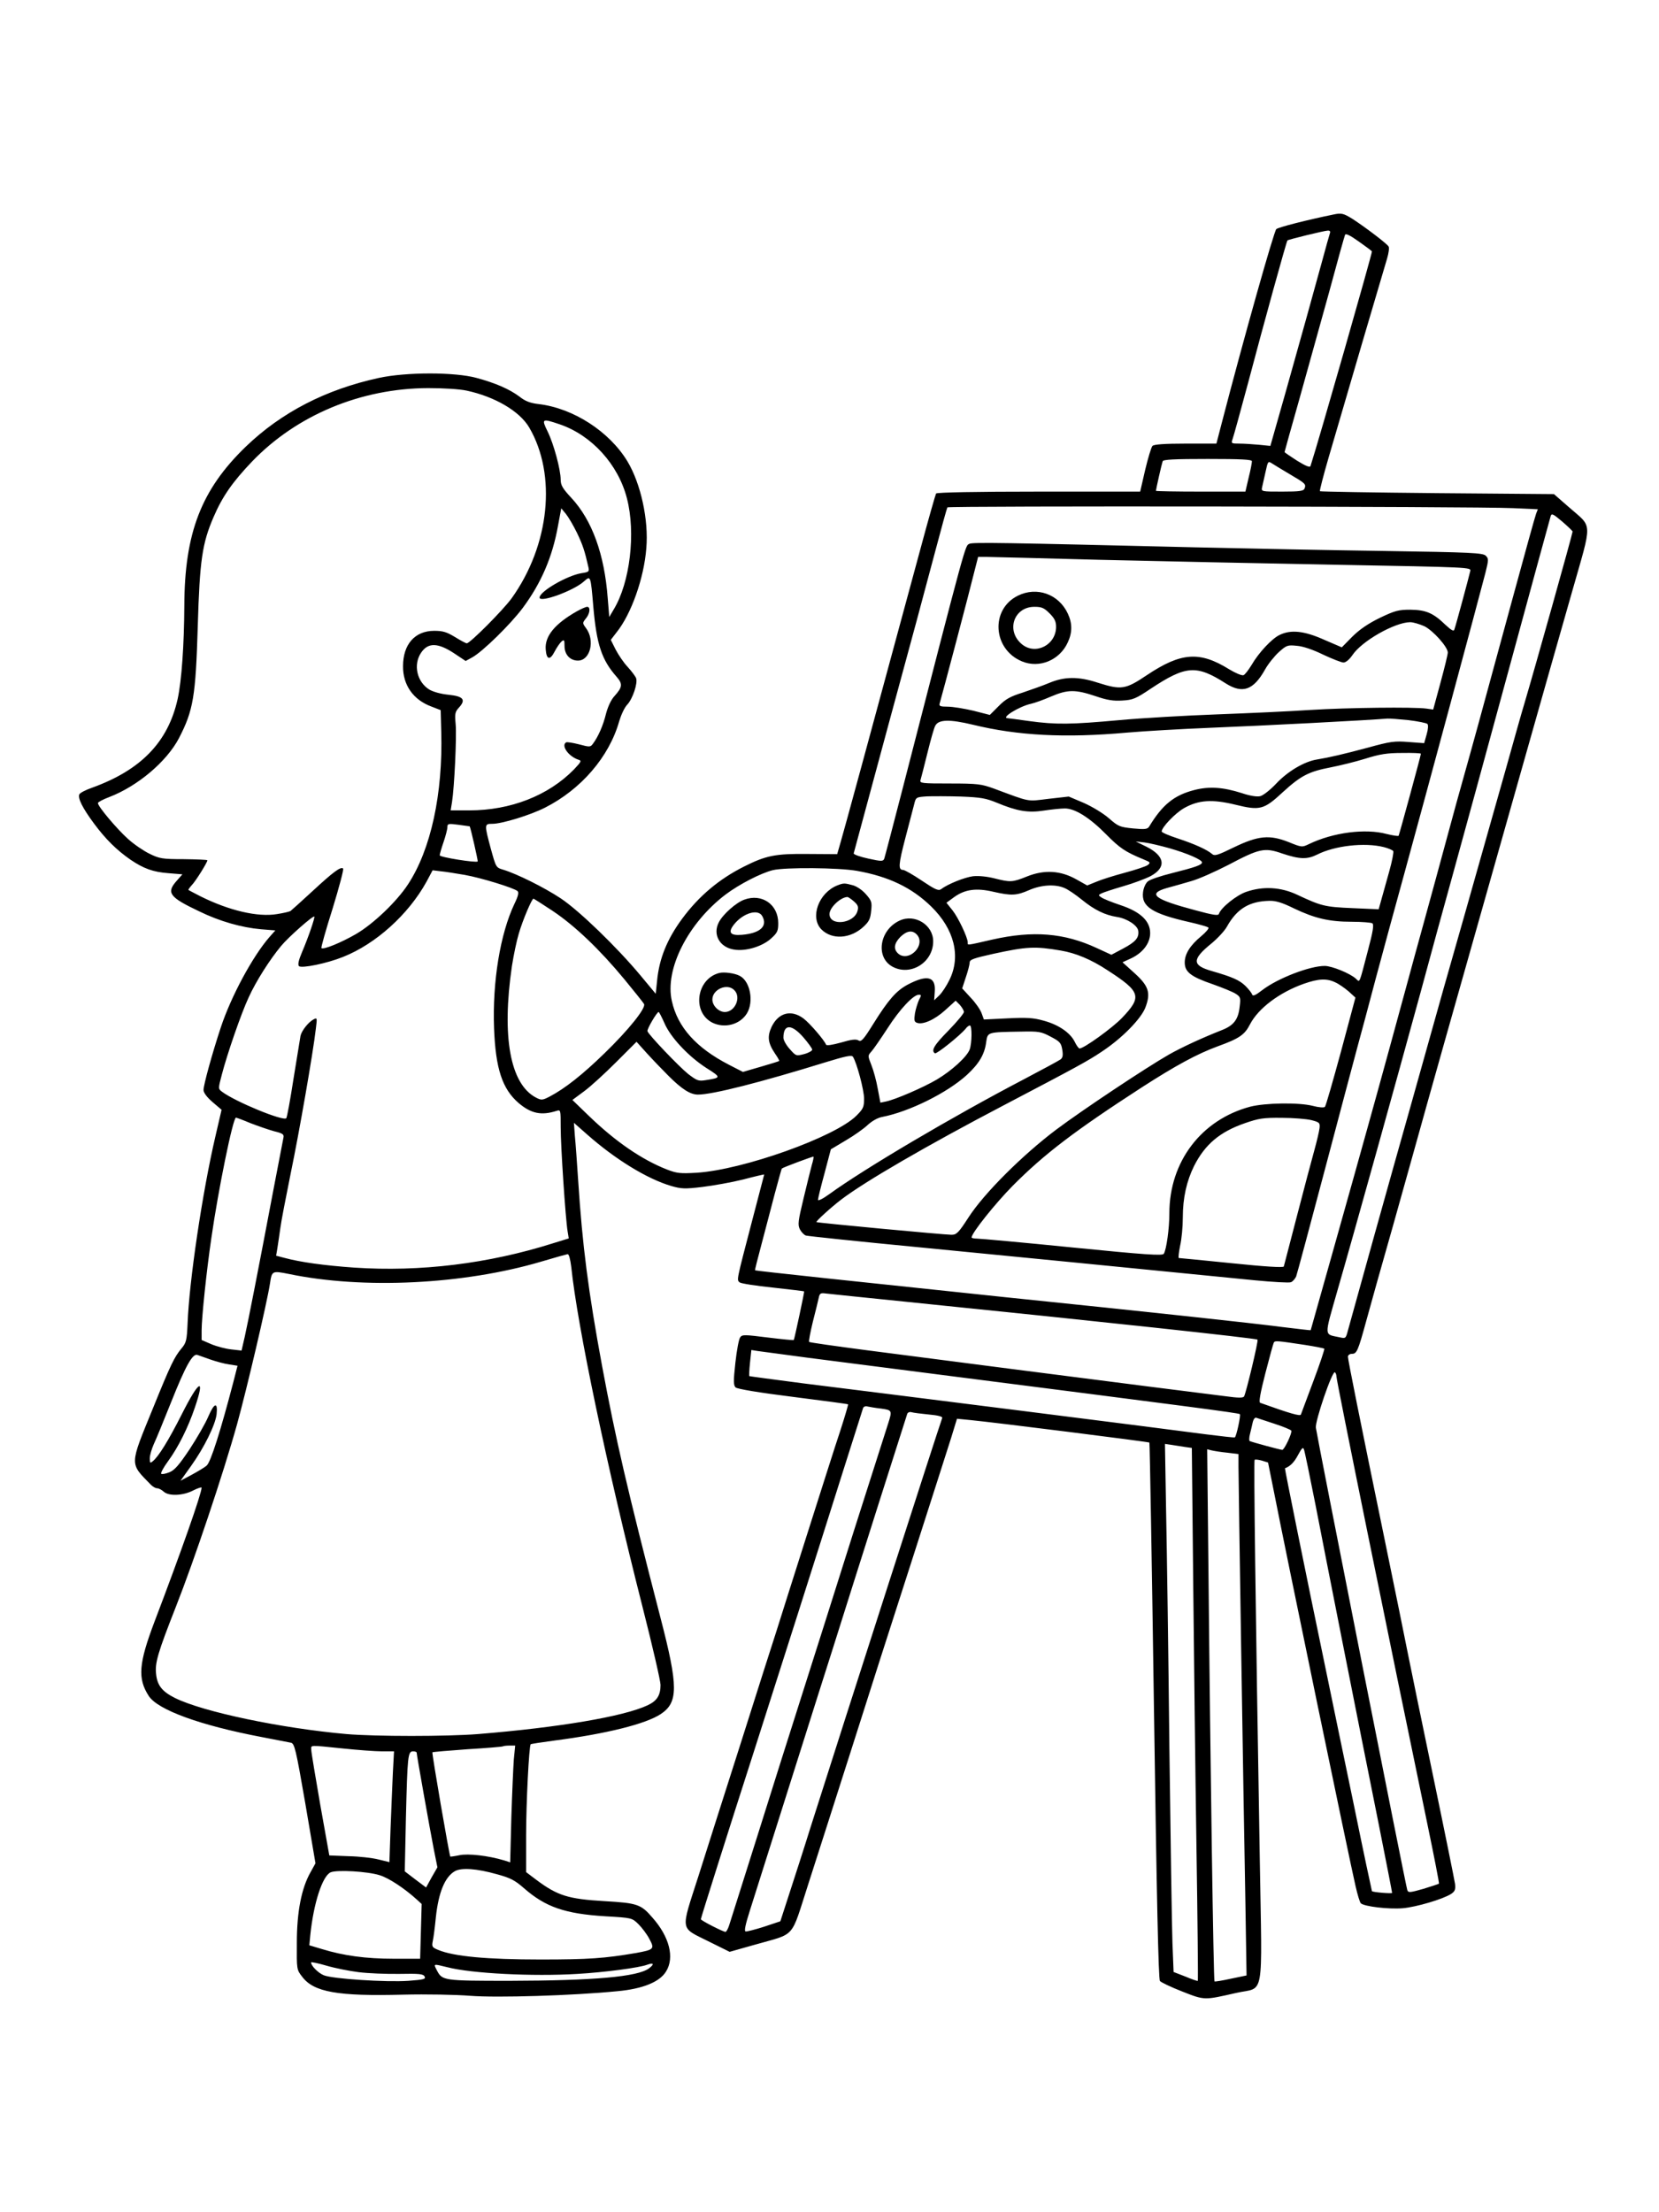 <?xml version="1.0" standalone="no"?>
<!DOCTYPE svg PUBLIC "-//W3C//DTD SVG 20010904//EN"
 "http://www.w3.org/TR/2001/REC-SVG-20010904/DTD/svg10.dtd">
<svg version="1.0" xmlns="http://www.w3.org/2000/svg"
 width="864pt" height="1152pt" viewBox="0 0 864 1152"
 preserveAspectRatio="xMidYMid meet">

<g transform="translate(0,1152) scale(0.1,-0.1)"
fill="#000000" stroke="none">
<path d="M6945 10403 c-137 -28 -286 -66 -298 -76 -12 -10 -168 -562 -284
-1009 l-28 -108 -160 0 c-109 0 -165 -4 -173 -12 -6 -6 -23 -62 -38 -125 l-26
-113 -528 0 c-327 0 -531 -4 -535 -10 -3 -5 -40 -134 -81 -287 -288 -1064
-398 -1467 -415 -1525 l-19 -66 -153 1 c-168 2 -218 -8 -331 -65 -132 -66
-237 -155 -324 -273 -78 -106 -119 -207 -130 -323 l-7 -67 -79 95 c-124 149
-321 339 -416 402 -86 57 -227 127 -299 149 -38 11 -38 12 -65 110 -34 127
-34 129 8 129 50 0 197 45 274 84 188 95 335 265 387 451 10 33 28 72 42 86
28 30 55 111 46 137 -3 9 -23 36 -44 59 -21 22 -49 64 -63 91 l-25 50 30 39
c76 94 143 282 155 438 13 147 -29 337 -98 452 -94 156 -283 278 -464 299 -43
5 -69 15 -99 39 -51 38 -123 70 -223 97 -113 31 -366 31 -509 0 -276 -60 -507
-179 -693 -358 -232 -224 -319 -450 -320 -829 -1 -202 -14 -391 -35 -486 -50
-223 -190 -368 -443 -460 -35 -12 -66 -28 -69 -36 -8 -21 17 -71 77 -152 61
-82 118 -138 190 -188 68 -46 117 -64 197 -70 l73 -6 -30 -34 c-55 -62 -38
-85 116 -158 108 -53 222 -85 323 -94 l75 -6 -31 -35 c-87 -100 -199 -307
-253 -470 -44 -133 -90 -299 -90 -326 0 -14 17 -37 47 -63 l47 -40 -32 -138
c-68 -291 -137 -756 -145 -975 -4 -88 -7 -100 -31 -129 -38 -45 -58 -87 -148
-309 -125 -306 -124 -287 -12 -402 10 -10 24 -18 32 -18 9 0 24 -8 35 -18 27
-24 101 -21 154 7 24 12 43 18 43 14 0 -30 -107 -335 -245 -697 -83 -219 -89
-297 -30 -388 48 -73 270 -153 585 -213 74 -14 144 -28 155 -30 19 -4 26 -33
75 -316 l53 -312 -26 -47 c-47 -83 -71 -206 -71 -366 -1 -140 -1 -141 28 -178
60 -80 186 -102 526 -93 120 3 274 0 349 -6 139 -11 534 1 767 24 131 12 220
48 253 103 45 72 17 181 -71 280 -60 70 -79 76 -251 86 -187 11 -243 28 -354
111 l-53 40 0 192 c0 164 15 466 24 474 2 2 56 10 122 19 270 35 476 86 555
138 92 61 92 143 -1 501 -176 681 -233 929 -304 1310 -72 389 -103 629 -125
970 -6 88 -13 191 -17 229 l-5 69 68 -60 c147 -130 313 -232 439 -269 52 -15
71 -16 162 -5 57 7 153 24 213 39 60 16 109 27 109 26 0 0 -29 -111 -64 -245
-81 -311 -80 -303 -64 -317 8 -6 86 -18 173 -27 88 -10 161 -18 163 -20 2 -2
-50 -246 -54 -253 -1 -2 -62 4 -135 13 -120 15 -134 16 -144 1 -7 -8 -18 -68
-25 -131 -11 -99 -10 -119 1 -130 9 -8 121 -27 298 -49 157 -20 286 -37 288
-39 1 -2 -17 -64 -41 -138 -25 -74 -101 -314 -171 -534 -70 -220 -142 -447
-160 -505 -19 -58 -100 -312 -180 -565 -81 -253 -183 -574 -227 -713 -95 -297
-100 -265 59 -345 l103 -51 131 37 c217 62 185 26 278 314 44 136 145 453 225
703 79 250 222 696 317 990 94 294 186 579 203 634 l30 98 71 -7 c125 -12 926
-113 931 -117 2 -3 13 -631 24 -1398 14 -968 23 -1397 31 -1406 6 -7 58 -32
117 -55 117 -46 113 -45 280 -7 150 34 135 -51 123 693 -23 1355 -32 2077 -27
2083 3 3 20 1 38 -4 l32 -10 29 -144 c66 -337 396 -1931 427 -2063 10 -44 22
-83 27 -88 17 -17 145 -32 218 -26 70 6 210 47 253 75 19 13 23 22 20 51 -3
20 -53 268 -112 551 -59 283 -120 580 -136 660 -16 80 -65 323 -110 540 -141
684 -200 980 -200 995 0 8 9 15 20 15 26 0 32 13 75 170 20 74 84 302 142 505
57 204 138 492 179 640 42 149 131 466 199 705 68 239 198 701 290 1025 92
325 209 738 261 919 108 380 110 335 -14 444 l-79 69 -607 5 c-334 3 -609 8
-612 10 -2 3 18 81 45 174 82 282 289 986 305 1038 8 27 12 55 8 62 -8 15
-122 101 -188 144 -47 29 -58 32 -99 23z m-19 -98 c-3 -8 -21 -73 -40 -143
-54 -198 -106 -383 -191 -686 l-79 -278 -60 6 c-32 3 -78 6 -102 6 -41 0 -43
1 -35 23 5 13 41 144 81 293 80 303 200 738 205 742 5 5 189 50 209 51 12 1
16 -4 12 -14z m219 -94 c3 -6 -278 -989 -320 -1118 -3 -9 -26 1 -70 28 -36 23
-65 43 -65 45 0 2 34 124 76 272 41 147 111 398 155 557 43 160 81 296 84 302
3 9 27 -3 69 -33 36 -25 68 -49 71 -53z m-4715 -725 c148 -32 276 -107 326
-192 144 -246 107 -612 -91 -889 -44 -61 -217 -235 -234 -235 -5 0 -33 15 -62
33 -43 26 -62 32 -108 32 -100 0 -162 -70 -162 -184 -1 -98 53 -175 147 -210
l49 -19 3 -113 c9 -322 -54 -613 -173 -794 -58 -89 -180 -206 -271 -259 -76
-44 -170 -83 -180 -73 -3 2 23 95 58 205 34 111 59 205 55 209 -12 12 -52 -18
-160 -118 -56 -52 -108 -98 -114 -103 -7 -4 -38 -11 -70 -16 -100 -17 -249 18
-398 92 -33 17 -62 32 -64 34 -1 1 7 13 19 26 20 21 80 117 80 128 0 3 -55 5
-123 6 -112 0 -127 3 -178 28 -31 15 -81 49 -112 77 -57 51 -157 169 -157 187
0 5 26 19 58 31 149 57 300 185 364 307 75 145 87 217 98 584 10 342 23 430
82 567 47 109 99 183 201 290 233 242 567 381 917 382 79 0 162 -5 200 -13z
m486 -176 c166 -57 304 -209 349 -385 47 -181 16 -439 -69 -579 l-23 -39 -8
98 c-17 228 -81 406 -190 523 -45 48 -55 66 -55 94 0 52 -36 186 -68 251 -33
67 -30 69 64 37z m3604 -192 c0 -7 -7 -46 -17 -85 l-17 -73 -233 0 c-128 0
-233 2 -233 4 0 7 30 140 35 154 3 9 59 12 235 12 177 0 230 -3 230 -12z m198
-68 c80 -47 85 -51 76 -74 -5 -13 -25 -16 -116 -16 -109 0 -110 0 -105 23 3
12 11 48 18 80 12 55 13 57 33 44 12 -8 54 -33 94 -57z m1159 -176 l132 -6 -9
-23 c-5 -13 -59 -207 -120 -432 -188 -692 -211 -774 -250 -913 -21 -74 -64
-229 -95 -345 -31 -115 -85 -313 -120 -440 -35 -126 -70 -255 -78 -285 -25
-93 -165 -605 -217 -790 -58 -210 -293 -1044 -294 -1047 -1 -1 -69 7 -151 17
-153 20 -671 76 -1440 155 -744 78 -1300 137 -1303 140 -1 1 14 62 34 136 19
74 51 192 69 263 19 70 35 130 37 131 6 6 162 64 165 62 1 -2 -2 -21 -9 -43
-6 -21 -25 -100 -43 -174 -29 -120 -31 -138 -19 -162 8 -15 22 -29 31 -32 10
-3 275 -31 588 -61 491 -48 1108 -108 1750 -172 94 -9 179 -14 188 -10 9 3 21
17 27 29 5 13 72 264 150 558 78 294 154 582 170 640 16 58 59 218 95 355 37
138 103 381 147 540 118 430 385 1421 424 1572 17 68 17 74 2 89 -15 15 -74
18 -535 25 -285 4 -727 13 -983 19 -996 24 -1156 27 -1172 18 -22 -11 -13 24
-347 -1274 -50 -193 -93 -358 -96 -366 -6 -14 -15 -14 -83 1 -42 9 -76 21 -76
27 1 5 83 308 182 674 100 366 208 767 241 893 33 125 62 230 65 235 5 8 2748
5 2943 -4z m-4872 -129 c30 -63 40 -93 59 -177 6 -25 3 -27 -37 -33 -75 -13
-217 -95 -217 -127 0 -29 179 36 232 85 34 30 34 32 48 -133 17 -196 44 -277
121 -364 33 -38 31 -54 -11 -101 -17 -18 -34 -54 -44 -92 -15 -62 -41 -120
-68 -156 -13 -18 -17 -18 -73 -3 -32 8 -62 13 -67 10 -27 -17 13 -73 64 -90
18 -5 16 -10 -23 -51 -133 -136 -330 -213 -545 -213 l-97 0 7 43 c12 74 25
343 19 406 -5 54 -3 64 16 85 39 42 25 60 -52 68 -41 4 -80 15 -101 27 -65 40
-85 130 -43 192 37 55 89 53 178 -7 l54 -36 33 18 c54 29 201 173 265 259 95
128 154 264 183 427 l17 91 24 -29 c13 -16 39 -60 58 -99z m5185 7 c0 -11
-194 -703 -250 -892 -16 -52 -58 -203 -95 -335 -37 -132 -134 -474 -215 -760
-82 -286 -158 -556 -170 -600 -12 -44 -64 -228 -115 -410 -90 -317 -301 -1074
-325 -1163 -11 -42 -12 -43 -43 -36 -83 18 -82 -4 -11 246 78 269 309 1099
433 1553 49 182 126 463 171 625 45 162 176 642 291 1065 115 424 212 778 215
788 5 15 14 10 60 -29 30 -26 54 -49 54 -52z m-2470 -147 c300 -7 859 -19
1243 -26 698 -13 699 -13 694 -33 -6 -27 -76 -287 -83 -305 -3 -10 -16 -3 -47
26 -63 61 -101 77 -182 78 -62 0 -80 -5 -158 -42 -61 -30 -104 -59 -144 -98
l-55 -56 -93 40 c-103 46 -172 53 -230 25 -41 -19 -110 -93 -147 -157 -16 -26
-34 -50 -42 -53 -9 -3 -42 11 -75 31 -153 95 -250 88 -427 -30 -113 -76 -134
-79 -257 -40 -101 33 -173 32 -252 -1 -33 -14 -96 -36 -140 -51 -64 -20 -89
-34 -125 -71 l-45 -45 -86 22 c-47 11 -107 21 -133 21 -40 0 -47 3 -42 18 10
32 159 596 179 680 l21 82 41 0 c22 0 285 -7 585 -15z m1698 -346 c46 -23 122
-108 122 -137 0 -10 -17 -80 -38 -157 l-38 -140 -35 5 c-64 9 -413 5 -604 -7
-104 -7 -323 -17 -485 -23 -162 -6 -392 -19 -510 -30 -254 -23 -329 -24 -470
-5 -58 8 -108 15 -112 15 -38 1 61 62 121 75 19 4 66 21 105 38 87 37 126 37
231 2 61 -21 93 -26 140 -23 55 3 71 10 147 61 184 122 239 126 392 28 87 -55
144 -35 204 72 16 29 49 70 72 91 40 36 46 38 94 33 31 -2 84 -20 137 -46 47
-22 95 -41 106 -41 12 0 30 15 46 38 48 73 220 171 301 172 16 0 49 -10 74
-21z m-83 -489 c49 -6 94 -15 99 -20 5 -5 4 -27 -4 -54 l-13 -46 -81 6 c-73 6
-95 3 -211 -29 -131 -35 -200 -51 -266 -62 -65 -10 -152 -61 -212 -125 -31
-33 -69 -63 -84 -66 -16 -4 -52 1 -96 16 -98 31 -169 36 -247 16 -105 -27
-166 -76 -235 -190 -9 -14 -21 -16 -84 -10 -69 7 -77 10 -126 53 -30 26 -86
60 -131 80 l-78 33 -106 -12 c-115 -14 -91 -18 -285 54 -64 23 -83 26 -228 26
-146 0 -158 1 -153 18 3 9 19 73 36 141 17 69 35 133 41 142 17 33 75 34 196
5 234 -57 480 -70 803 -41 91 8 284 19 430 25 280 11 818 39 925 48 11 1 60
-3 110 -8z m65 -175 c0 -9 -112 -419 -116 -427 -2 -3 -30 1 -62 9 -111 30
-279 8 -404 -52 -37 -18 -38 -18 -107 10 -99 39 -158 34 -286 -28 -86 -42
-100 -46 -114 -33 -26 22 -90 51 -178 80 -46 15 -83 31 -83 36 0 22 71 96 117
122 75 42 145 47 265 18 130 -32 150 -27 249 65 94 86 135 107 249 129 47 9
128 29 180 45 76 24 114 30 193 30 53 1 97 -1 97 -4z m-2209 -255 c106 -44
163 -54 246 -41 40 6 88 11 109 11 53 0 129 -48 215 -135 70 -71 99 -91 194
-130 37 -15 38 -17 22 -30 -10 -7 -64 -25 -120 -40 -56 -15 -123 -36 -148 -47
l-47 -19 -57 32 c-82 46 -166 51 -256 15 -77 -31 -87 -31 -170 -10 -40 10 -82
14 -112 11 -44 -6 -130 -40 -167 -68 -13 -9 -32 0 -99 45 -46 31 -90 56 -98
56 -26 0 -24 28 12 166 20 77 41 156 46 176 9 37 10 37 67 41 31 1 111 1 177
-1 103 -4 130 -9 186 -32z m-2745 -123 c5 -7 44 -180 42 -183 -9 -8 -198 22
-198 32 0 6 9 37 20 69 11 32 20 67 20 78 0 18 5 19 58 12 31 -4 57 -8 58 -8z
m3644 -114 c94 -27 170 -60 170 -74 0 -13 -34 -25 -157 -56 -57 -14 -113 -33
-124 -42 -12 -9 -23 -33 -26 -56 -10 -76 47 -113 242 -157 49 -11 94 -24 98
-28 5 -4 -12 -24 -37 -45 -57 -47 -86 -92 -86 -137 0 -49 31 -74 145 -113 53
-19 108 -41 122 -51 23 -15 25 -20 19 -67 -7 -66 -31 -97 -92 -121 -104 -41
-208 -89 -277 -128 -120 -69 -444 -284 -587 -391 -175 -132 -374 -330 -455
-455 -53 -82 -63 -92 -90 -92 -36 0 -699 62 -703 66 -5 3 77 78 130 118 122
93 444 280 843 489 387 203 441 232 515 282 103 68 202 169 225 228 29 76 18
112 -56 179 l-63 57 35 16 c68 29 109 81 109 136 0 63 -51 111 -153 145 -45
15 -90 33 -100 40 -18 12 -18 13 0 22 10 5 61 22 113 37 52 15 116 39 143 53
83 45 74 105 -23 153 l-55 27 45 -5 c25 -3 83 -17 130 -30z m1116 6 c24 -6 47
-16 50 -21 3 -5 -6 -53 -21 -106 -15 -53 -33 -119 -41 -147 l-14 -50 -137 6
c-144 6 -162 11 -288 70 -85 40 -177 45 -264 15 -51 -17 -133 -83 -143 -115
-3 -10 -28 -7 -123 19 -215 57 -252 86 -147 116 31 8 89 25 127 36 39 11 124
49 190 83 165 87 190 93 284 60 90 -30 129 -31 181 -5 91 46 246 64 346 39z
m-2743 -124 c164 -29 286 -87 387 -186 120 -117 155 -259 95 -381 -15 -31 -39
-68 -54 -82 l-26 -25 3 43 c7 81 -38 93 -142 38 -59 -32 -100 -79 -178 -204
-51 -82 -63 -95 -77 -86 -13 8 -37 5 -91 -11 -47 -13 -76 -17 -78 -11 -8 22
-83 110 -117 136 -64 48 -130 31 -166 -42 -24 -51 -20 -85 17 -140 14 -20 24
-38 22 -39 -2 -2 -45 -15 -96 -30 l-93 -27 -72 37 c-171 88 -268 196 -298 332
-38 166 84 406 280 555 72 54 185 112 247 127 65 15 342 13 437 -4z m-2043
-21 c85 -15 254 -67 275 -84 8 -7 4 -26 -16 -67 -74 -156 -115 -405 -106 -648
8 -210 43 -316 128 -389 65 -55 118 -66 197 -41 22 7 22 6 22 -86 0 -97 25
-475 36 -541 l6 -37 -81 -25 c-338 -107 -693 -150 -1036 -127 -156 11 -280 28
-365 51 l-42 11 7 42 c4 23 10 69 15 102 4 33 29 161 54 285 44 212 116 624
131 754 7 56 7 58 -13 47 -26 -14 -61 -58 -67 -85 -2 -12 -18 -111 -36 -221
-17 -110 -34 -203 -38 -208 -16 -17 -266 86 -335 138 -20 15 -20 16 -1 88 27
105 101 320 140 403 38 84 110 197 169 268 39 47 166 159 173 153 4 -5 -31
-108 -64 -185 -18 -42 -23 -66 -16 -73 13 -13 146 14 230 48 171 68 340 221
434 391 l32 60 41 -5 c23 -2 79 -11 126 -19z m3123 -68 c18 -7 59 -35 91 -61
65 -53 120 -80 183 -90 53 -8 107 -44 111 -72 5 -36 -14 -58 -78 -92 l-62 -33
-76 35 c-170 79 -332 92 -545 44 -139 -32 -127 -30 -127 -14 -1 26 -49 128
-79 166 l-32 40 41 30 c56 40 115 48 204 27 93 -21 120 -20 186 9 62 27 134
32 183 11z m-2664 -120 c115 -77 244 -200 373 -356 52 -63 98 -121 102 -128
12 -20 -80 -135 -206 -257 -113 -110 -205 -183 -285 -225 -38 -20 -44 -20 -71
-6 -135 70 -180 317 -126 685 9 58 25 134 36 170 21 72 68 181 76 181 3 0 48
-29 101 -64z m3861 13 c107 -51 182 -69 300 -69 52 0 100 -4 107 -8 9 -6 4
-41 -23 -142 -47 -179 -41 -166 -62 -147 -30 28 -126 67 -163 67 -78 0 -244
-64 -324 -125 -36 -28 -50 -34 -54 -24 -2 8 -18 28 -35 45 -31 30 -66 46 -177
78 -101 29 -102 60 -1 142 33 27 70 67 82 89 52 93 117 132 221 134 33 1 66
-9 129 -40z m-1215 -219 c77 -13 157 -46 242 -102 175 -113 182 -138 76 -249
-50 -52 -198 -159 -221 -159 -4 0 -16 16 -25 35 -23 47 -84 89 -162 110 -53
15 -88 17 -188 12 l-123 -6 -12 33 c-7 19 -32 55 -57 81 l-44 48 19 58 c11 32
20 67 20 77 0 15 20 22 123 45 175 38 217 40 352 17z m1430 -166 c18 -8 49
-30 69 -47 l35 -32 -75 -280 c-42 -154 -79 -284 -84 -289 -5 -5 -32 -3 -62 5
-74 19 -248 16 -327 -4 -255 -68 -421 -287 -421 -555 0 -78 -15 -188 -29 -211
-7 -11 -96 -5 -477 33 -258 26 -481 46 -496 46 -16 0 -28 3 -28 6 0 23 124
178 215 270 164 165 323 286 672 512 177 114 288 174 394 213 113 41 141 60
169 115 43 83 153 166 280 211 77 27 120 29 165 7z m-2169 -91 c-7 -16 -17
-47 -21 -70 -5 -35 -4 -44 10 -49 31 -12 93 16 148 66 l54 49 22 -22 c11 -13
21 -29 21 -37 0 -7 -36 -51 -80 -96 -76 -77 -92 -105 -71 -119 9 -5 129 91
160 128 7 10 17 17 22 17 12 0 11 -92 -1 -125 -14 -38 -93 -110 -170 -156 -71
-42 -217 -105 -266 -115 l-29 -6 -14 74 c-7 40 -22 95 -33 122 -19 48 -19 49
0 70 11 12 48 66 84 121 64 100 135 175 163 175 14 0 14 -3 1 -27z m-1326
-120 c31 -74 125 -174 218 -234 79 -50 79 -51 -4 -64 -37 -6 -45 -2 -91 33
-48 39 -205 203 -211 222 -4 10 49 100 58 100 3 0 16 -26 30 -57z m724 -75
c25 -29 46 -58 46 -64 0 -6 -19 -17 -42 -23 -42 -11 -43 -10 -75 26 -18 20
-33 46 -33 59 0 72 42 73 104 2z m1287 4 c48 -25 55 -32 61 -67 5 -30 3 -43
-9 -52 -8 -6 -95 -53 -192 -104 -371 -194 -830 -465 -1013 -598 -33 -24 -58
-36 -58 -29 0 7 15 69 34 138 l33 125 77 46 c43 25 94 61 115 81 23 21 53 38
77 42 139 27 337 125 439 218 63 58 93 107 101 172 8 52 5 51 180 54 94 2 106
0 155 -26z m-1990 -204 c70 -70 114 -98 154 -98 76 0 324 63 670 170 98 30
131 37 137 27 20 -31 58 -173 58 -218 0 -44 -4 -53 -40 -89 -111 -111 -591
-282 -832 -297 -86 -5 -103 -3 -155 17 -132 52 -268 146 -404 277 l-88 85 62
46 c34 25 109 94 167 152 l105 105 54 -60 c30 -33 81 -86 112 -117z m-2176
-247 c39 -15 94 -34 123 -42 45 -11 52 -16 48 -34 -2 -11 -25 -130 -51 -265
-80 -423 -133 -693 -150 -769 l-17 -74 -53 6 c-29 3 -75 15 -104 27 l-51 22 0
50 c0 64 25 307 51 483 35 245 112 625 128 625 3 0 38 -13 76 -29z m5525 16
c42 -11 45 -14 42 -42 -2 -17 -14 -68 -27 -115 -13 -47 -54 -200 -90 -340 -36
-140 -68 -260 -69 -265 -2 -7 -98 -1 -272 17 -148 15 -272 27 -275 27 -3 1 0
29 7 64 8 34 14 100 14 147 0 103 20 190 59 269 57 112 134 177 264 222 72 25
96 29 192 28 61 0 130 -6 155 -12z m-3855 -764 c32 -308 185 -1039 371 -1770
52 -204 94 -387 94 -407 0 -54 -18 -83 -67 -106 -125 -59 -465 -116 -883 -150
-163 -13 -534 -13 -686 0 -338 30 -746 115 -893 188 -66 33 -92 65 -98 124 -7
58 9 112 103 351 95 241 246 690 319 952 50 181 155 628 171 731 10 67 11 67
98 50 388 -81 911 -55 1314 64 70 21 132 38 138 39 7 1 14 -26 19 -66z m1755
-183 c1004 -102 1812 -189 1819 -196 6 -5 -60 -279 -70 -296 -5 -8 -30 -8 -95
1 -49 6 -231 29 -404 51 -361 46 -1039 133 -1468 189 -160 21 -295 40 -298 43
-3 3 6 50 19 104 14 55 28 111 31 126 5 24 10 26 39 22 17 -2 210 -22 427 -44z
m2069 -224 c51 -8 95 -17 98 -19 2 -3 -23 -79 -57 -169 -33 -89 -63 -168 -65
-174 -3 -10 -56 5 -212 61 -8 2 0 49 27 154 21 82 41 154 44 160 7 10 13 10
165 -13z m-2594 -66 c127 -16 460 -59 740 -95 1211 -155 1507 -193 1512 -199
6 -6 -18 -116 -26 -121 -4 -2 -71 6 -151 16 -80 11 -521 67 -980 125 -459 58
-961 121 -1115 140 -154 20 -281 37 -283 38 -1 2 0 33 4 70 l7 66 31 -5 c17
-2 135 -18 261 -35z m-3108 -10 c29 -10 72 -22 96 -25 l44 -7 -22 -86 c-65
-249 -118 -418 -139 -434 -11 -10 -47 -31 -78 -48 l-58 -31 55 77 c68 95 126
213 133 269 7 66 -12 61 -43 -11 -15 -36 -59 -112 -97 -170 -54 -81 -78 -109
-104 -120 -19 -8 -39 -12 -44 -9 -5 3 11 33 36 67 52 71 104 175 139 279 55
161 22 144 -69 -37 -70 -138 -120 -218 -150 -243 -14 -12 -16 -10 -16 15 0 16
10 49 21 74 12 25 52 123 90 218 76 191 113 257 138 246 9 -3 39 -14 68 -24z
m5863 -87 c0 -24 277 -1384 474 -2333 35 -168 62 -307 60 -309 -2 -2 -39 -14
-81 -27 -71 -20 -79 -21 -84 -6 -7 17 -468 2350 -476 2407 -5 34 85 297 99
289 4 -3 8 -12 8 -21z m-2372 -168 c58 -8 59 -10 38 -76 -8 -24 -89 -278 -180
-564 -90 -286 -210 -664 -266 -840 -56 -176 -163 -513 -237 -750 -75 -236
-140 -445 -146 -462 -6 -18 -14 -33 -19 -33 -12 0 -128 59 -128 66 0 6 143
459 275 869 111 346 350 1097 469 1475 53 168 99 311 101 318 3 7 13 11 22 8
10 -2 42 -8 71 -11z m250 -31 c47 -4 72 -11 69 -18 -22 -60 -499 -1544 -684
-2126 -35 -113 -86 -270 -112 -350 l-47 -145 -84 -28 c-47 -15 -90 -26 -97
-25 -8 2 -1 36 22 108 18 58 88 278 155 490 67 212 137 432 155 490 18 58 72
227 119 375 133 423 386 1219 391 1233 3 7 13 11 22 8 10 -3 51 -8 91 -12z
m1799 -48 c46 -15 85 -31 88 -36 6 -10 -36 -100 -47 -100 -10 0 -161 41 -170
46 -3 2 -3 19 2 37 4 17 11 45 14 60 4 17 12 27 19 24 7 -2 49 -16 94 -31z
m-466 -121 l36 -5 7 -688 c4 -378 11 -1001 17 -1386 6 -384 9 -699 7 -701 -2
-2 -31 8 -64 22 l-62 24 -6 152 c-3 84 -10 544 -16 1022 -5 479 -13 1029 -17
1223 l-6 353 34 -5 c19 -3 50 -8 70 -11z m679 -296 c56 -289 221 -1125 331
-1672 38 -191 69 -350 69 -354 0 -5 -100 3 -105 9 -1 2 -44 203 -94 448 -51
245 -115 553 -142 685 -107 513 -219 1068 -217 1069 27 10 48 31 68 69 20 37
26 43 31 29 4 -10 30 -137 59 -283z m-457 266 l57 -7 0 -67 c0 -74 25 -1688
36 -2272 l6 -376 -82 -17 c-45 -10 -83 -16 -85 -14 -5 4 -22 1145 -31 2102
l-7 669 24 -6 c13 -3 50 -9 82 -12z m-4608 -1540 c77 -8 169 -15 204 -15 l63
0 -6 -112 c-3 -62 -8 -192 -12 -289 l-6 -176 -57 14 c-31 8 -101 16 -156 17
l-100 4 -47 263 c-25 145 -47 274 -47 287 -1 26 -13 25 164 7z m891 -57 c-3
-40 -9 -177 -13 -304 l-6 -232 -31 10 c-83 25 -189 37 -234 27 -24 -5 -46 -8
-47 -7 -5 7 -97 539 -93 543 2 2 85 9 183 16 99 6 182 13 184 15 2 2 18 4 34
4 l30 0 -7 -72z m-506 35 c0 -12 68 -394 89 -502 l19 -95 -30 -52 -29 -53 -56
42 -55 42 6 280 c8 321 10 345 37 345 11 0 19 -3 19 -7z m418 -633 c70 -19 93
-31 140 -72 113 -99 214 -134 426 -147 137 -8 137 -8 171 -41 18 -18 44 -52
57 -77 28 -52 24 -56 -69 -73 -164 -28 -246 -34 -498 -34 -279 0 -452 16 -533
50 -32 13 -34 17 -28 47 4 17 11 73 16 124 14 129 47 209 99 239 34 19 113 14
219 -16z m-611 -5 c47 -14 129 -68 194 -127 l25 -23 -4 -142 -4 -143 -138 0
c-145 0 -261 16 -372 50 l-67 20 5 53 c17 166 63 308 106 327 32 14 192 5 255
-15z m-109 -505 c48 -6 143 -10 211 -9 103 2 125 0 132 -13 8 -14 -3 -17 -84
-23 -115 -8 -395 10 -441 29 -29 12 -66 49 -66 67 0 3 36 -4 80 -17 44 -13
120 -28 168 -34z m1512 20 c-58 -44 -287 -64 -725 -65 -347 0 -352 1 -380 55
-18 35 -20 34 54 16 126 -33 446 -49 678 -35 139 8 323 32 364 48 34 12 38 3
9 -19z"/>
<path d="M3003 8336 c-114 -65 -166 -129 -161 -197 4 -55 22 -60 47 -11 11 21
27 44 35 51 14 12 16 9 16 -23 0 -45 29 -76 70 -76 64 0 90 105 42 169 -19 26
-19 27 -1 50 22 26 25 61 7 61 -7 0 -32 -11 -55 -24z"/>
<path d="M5301 8418 c-144 -71 -131 -279 21 -342 91 -38 197 6 239 99 24 51
24 99 0 150 -47 101 -161 142 -260 93z m165 -92 c26 -26 34 -42 34 -70 0 -95
-108 -150 -179 -90 -83 70 -41 194 66 194 38 0 50 -5 79 -34z"/>
<path d="M4360 6909 c-97 -39 -143 -167 -82 -229 55 -55 151 -49 219 14 29 27
36 41 40 83 5 45 2 53 -27 86 -18 21 -47 41 -68 47 -44 12 -49 12 -82 -1z m86
-82 c22 -19 26 -29 20 -50 -17 -67 -146 -82 -146 -17 0 33 55 86 92 89 4 1 19
-9 34 -22z"/>
<path d="M3876 6835 c-42 -15 -110 -75 -132 -117 -34 -64 4 -132 80 -143 61
-10 148 17 193 59 32 29 36 39 36 79 0 97 -85 156 -177 122z m94 -86 c29 -52
-11 -89 -106 -97 -61 -5 -74 12 -42 53 48 61 127 84 148 44z"/>
<path d="M4685 6726 c-106 -49 -127 -193 -35 -241 94 -49 210 24 210 133 0 86
-96 145 -175 108z m89 -72 c23 -23 19 -61 -9 -89 -28 -28 -66 -32 -89 -9 -24
23 -19 52 13 85 33 32 62 37 85 13z"/>
<path d="M3745 6453 c-118 -31 -142 -203 -36 -258 64 -32 145 -11 181 48 37
61 17 167 -37 195 -25 14 -83 22 -108 15z m79 -89 c38 -37 4 -114 -49 -114
-32 0 -65 33 -65 65 0 53 77 87 114 49z"/>
</g>
</svg>
